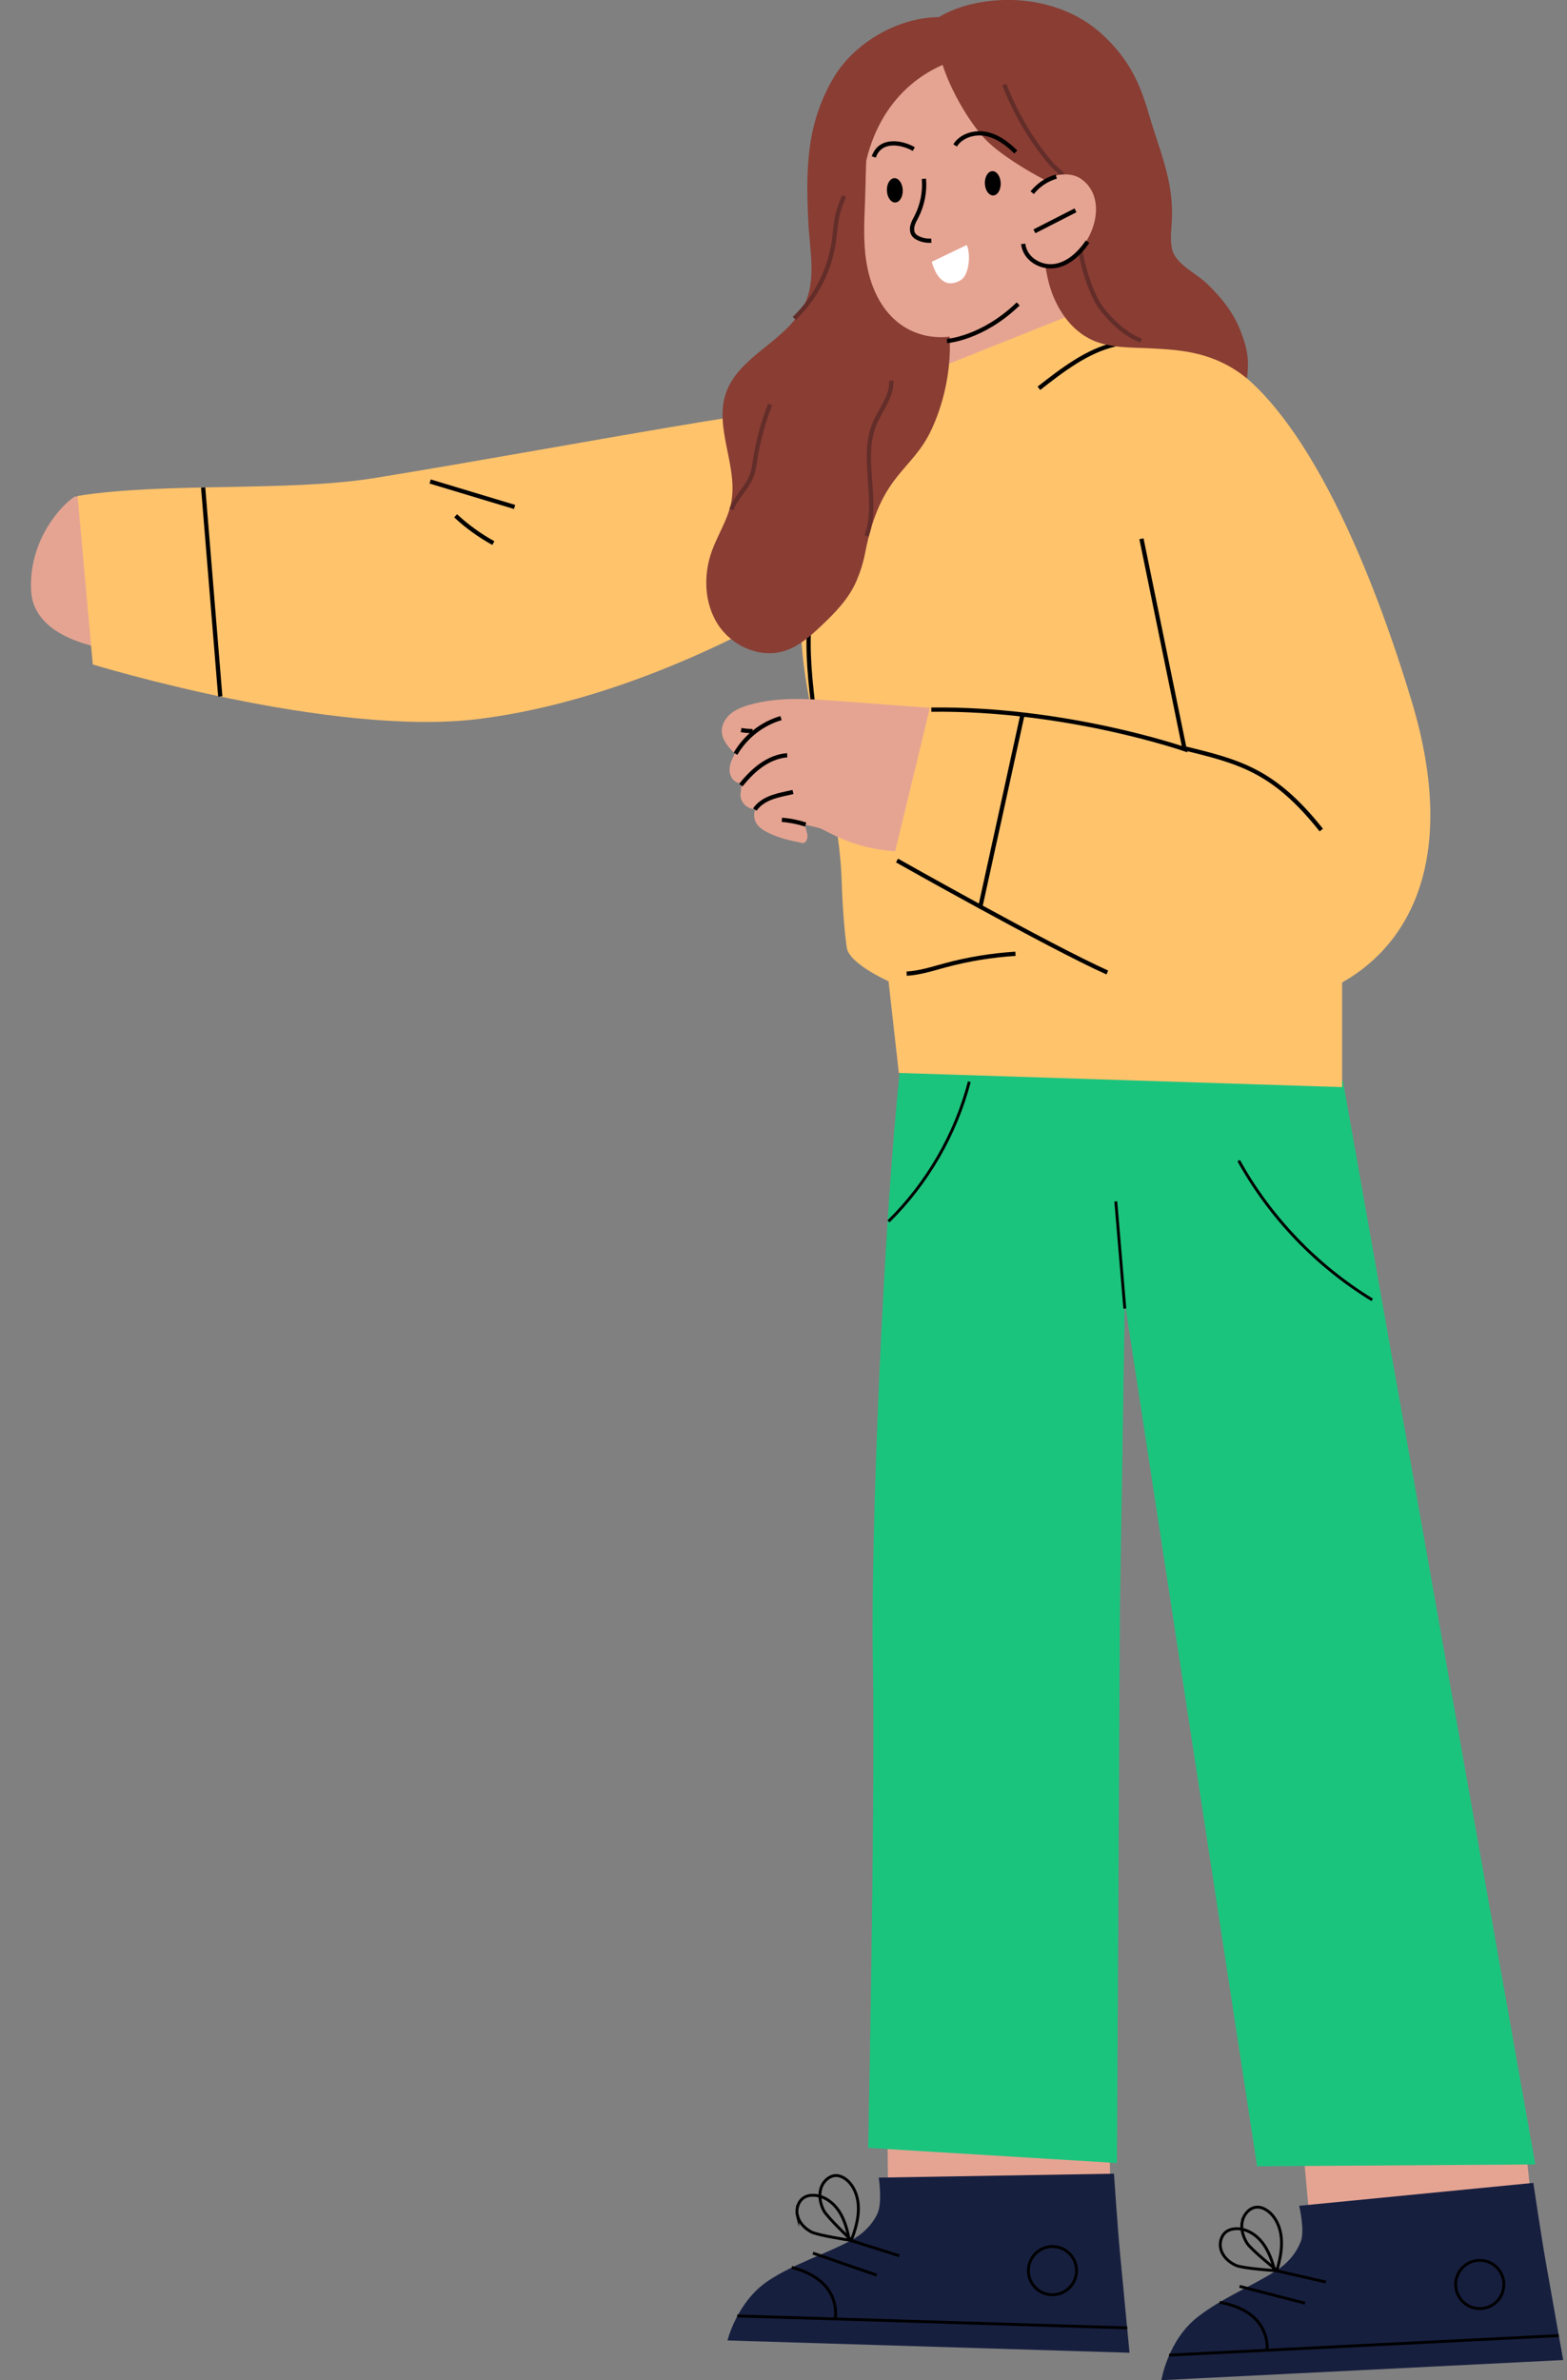 <?xml version="1.0" encoding="UTF-8"?> <svg xmlns="http://www.w3.org/2000/svg" width="343" height="521" viewBox="0 0 343 521" fill="none"><rect x="0" y="0" width="343" height="521" fill="#808080" stroke="none"/> <g clip-path="url(#clip0_117_5576)"> <path d="M30.413 142.661V126.399L17.14 108.659H16.402C12.961 110.877 6.226 118.712 6.816 129.356C7.406 140 22.793 142.661 30.413 142.661Z" fill="#E5A492"></path> <path d="M242.657 461.763L243.35 491.877C243.35 491.877 195.123 490.399 194.754 490.384C194.385 490.384 194.164 456.781 194.164 456.781" fill="#E5A492"></path> <path d="M192.055 484.53C193.191 482.15 192.35 476.65 192.35 476.65L243.836 475.793C243.836 475.793 244.618 487.561 245.193 493.563C245.665 498.5 246.137 503.438 246.609 508.376C246.816 510.579 247.037 512.781 247.243 514.984L159.24 512.293C159.24 512.293 161.319 503.734 168.236 499.18C173.855 495.47 180.374 493.533 186.288 490.399C188.795 489.069 190.89 486.999 192.055 484.56V484.53Z" fill="#171F3F"></path> <path d="M235.636 497.17C235.548 500.083 233.114 502.374 230.209 502.285C227.304 502.197 225.018 499.757 225.106 496.845C225.194 493.933 227.628 491.641 230.533 491.73C233.439 491.819 235.725 494.258 235.636 497.17Z" stroke="black" stroke-width="0.63" stroke-miterlimit="10"></path> <path d="M246.742 509.543L161.363 506.927" stroke="black" stroke-width="0.63" stroke-miterlimit="10"></path> <path d="M185.256 490.089L196.833 493.755" stroke="black" stroke-width="0.63" stroke-miterlimit="10"></path> <path d="M177.941 493.179L191.922 497.998" stroke="black" stroke-width="0.63" stroke-miterlimit="10"></path> <path d="M182.808 507.578C182.808 507.578 184.607 499.24 173.31 496.298" stroke="black" stroke-width="0.63" stroke-miterlimit="10"></path> <path d="M174.563 485.032C174.165 483.51 174.755 481.677 176.141 480.923C176.79 480.568 177.557 480.464 178.295 480.523C180.522 480.686 182.483 482.194 183.693 484.057C184.902 485.934 185.477 488.152 185.92 490.34C185.92 490.34 178.929 489.275 177.543 488.521C176.156 487.767 174.962 486.54 174.563 485.018V485.032Z" stroke="black" stroke-width="0.63" stroke-miterlimit="10"></path> <path d="M179.696 478.971C180.197 477.375 181.672 476.074 183.235 476.207C183.973 476.266 184.666 476.621 185.27 477.094C187.055 478.528 187.896 481.026 187.896 483.421C187.896 485.816 187.188 488.137 186.362 490.354C186.362 490.354 181.067 485.328 180.3 483.85C179.548 482.371 179.194 480.568 179.696 478.971Z" stroke="black" stroke-width="0.63" stroke-miterlimit="10"></path> <path d="M333.329 463.922L336.441 493.888C336.441 493.888 288.258 496.297 287.875 496.327C287.491 496.357 284.586 462.887 284.586 462.887" fill="#E5A492"></path> <path d="M284.719 490.695C285.663 488.241 284.38 482.815 284.38 482.815L335.63 477.804C335.63 477.804 337.356 489.468 338.403 495.396C339.273 500.275 340.143 505.168 340.999 510.047C341.382 512.22 341.766 514.408 342.164 516.581L254.219 520.986C254.219 520.986 255.606 512.294 262.124 507.179C267.434 503.024 273.761 500.57 279.409 496.978C281.799 495.455 283.731 493.223 284.689 490.68L284.719 490.695Z" fill="#171F3F"></path> <path d="M329.171 499.772C329.318 502.685 327.076 505.168 324.171 505.316C321.265 505.464 318.788 503.217 318.64 500.305C318.493 497.392 320.734 494.909 323.64 494.761C326.545 494.613 329.023 496.86 329.171 499.772Z" stroke="black" stroke-width="0.63" stroke-miterlimit="10"></path> <path d="M341.22 511.229L255.916 515.502" stroke="black" stroke-width="0.63" stroke-miterlimit="10"></path> <path d="M278.377 496.801L290.22 499.506" stroke="black" stroke-width="0.63" stroke-miterlimit="10"></path> <path d="M271.327 500.452L285.648 504.133" stroke="black" stroke-width="0.63" stroke-miterlimit="10"></path> <path d="M277.345 514.422C277.345 514.422 278.466 505.966 266.977 503.955" stroke="black" stroke-width="0.63" stroke-miterlimit="10"></path> <path d="M267.316 492.616C266.799 491.123 267.242 489.26 268.555 488.403C269.174 488.004 269.926 487.841 270.664 487.826C272.891 487.812 274.97 489.142 276.342 490.916C277.699 492.69 278.451 494.848 279.055 497.007C279.055 497.007 272.006 496.519 270.56 495.869C269.115 495.233 267.832 494.109 267.316 492.616Z" stroke="black" stroke-width="0.63" stroke-miterlimit="10"></path> <path d="M271.947 486.156C272.315 484.515 273.672 483.11 275.25 483.11C275.988 483.11 276.71 483.406 277.345 483.835C279.232 485.121 280.28 487.545 280.471 489.926C280.678 492.306 280.147 494.686 279.498 496.962C279.498 496.962 273.805 492.38 272.935 490.96C272.065 489.541 271.563 487.782 271.932 486.141L271.947 486.156Z" stroke="black" stroke-width="0.63" stroke-miterlimit="10"></path> <path d="M199.178 225.996C197.615 228.761 197.231 232.028 196.892 235.191C193.471 266.902 190.521 335.157 191.067 363.985C191.612 392.813 190.034 470.146 190.034 470.146L244.485 473.457L245.149 351.611L246.211 285.086L275.162 474.167L336.058 473.768L293.936 236.463" fill="#1BC47D"></path> <path d="M246.211 286.431L244.234 262.97" stroke="black" stroke-width="0.63" stroke-miterlimit="10"></path> <path d="M271.135 254.04C278.037 266.503 288.214 277.117 300.367 284.524" stroke="black" stroke-width="0.63" stroke-miterlimit="10"></path> <path d="M194.488 267.346C202.969 258.993 209.163 248.305 212.172 236.773" stroke="black" stroke-width="0.63" stroke-miterlimit="10"></path> <path d="M194.488 214.775L196.745 234.851L293.774 237.955V200.612L194.488 214.775Z" fill="#FFC36C"></path> <path d="M212.26 100.572C188.958 89.337 176.127 88.612 153.93 92.294C131.734 95.96 104.169 101.045 81.958 104.638C63.051 107.698 35.885 105.51 16.977 108.555L20.31 145.44C20.31 145.44 72.578 161.451 104.922 157.356C144.462 152.344 179.666 128.927 179.666 128.927" fill="#FFC36C"></path> <path d="M44.468 106.707L48.214 152.447" stroke="black" stroke-width="0.93" stroke-miterlimit="10"></path> <path d="M94.155 105.392C100.32 107.254 106.47 109.102 112.635 110.965" stroke="black" stroke-width="0.93" stroke-miterlimit="10"></path> <path d="M99.73 112.901C102.222 115.222 105.01 117.233 107.989 118.874" stroke="black" stroke-width="0.93" stroke-miterlimit="10"></path> <path d="M207.32 72.04L206.98 90.298L242.023 73.637L235.283 50.974" fill="#E5A492"></path> <path d="M277.256 179.694C276.829 175.318 278.303 124.418 272.758 103.973C267.213 83.527 244.397 74.982 244.397 74.982L241.211 66.231L203.529 81.295L202.349 90.638C202.349 90.638 175.168 117.559 175.316 136.585C175.463 155.611 183.663 172.893 184.253 193.25C184.371 197.331 184.813 203.939 185.359 207.457C185.905 210.976 194.474 214.775 194.474 214.775L279.174 211.419C279.174 211.419 283.259 207.442 284.453 204.678C285.648 201.913 277.684 184.07 277.256 179.694Z" fill="#FFC36C"></path> <path d="M178.192 155.996C176.614 143.253 175.095 128.07 184.017 117.529" stroke="black" stroke-width="0.93" stroke-miterlimit="10"></path> <path d="M211.611 4.701C201.479 1.286 188.073 7.495 182.454 17.031C176.525 27.084 176.377 36.989 176.923 48.401C177.262 55.527 179.032 62.18 175.242 68.226C170.906 75.145 161.511 78.353 158.886 86.085C156.29 93.713 161.6 102.095 160.051 110.004C159.314 113.73 157.131 116.997 155.833 120.574C153.93 125.823 154.122 132.002 157.146 136.688C160.169 141.375 166.275 144.139 171.599 142.513C174.711 141.567 177.262 139.349 179.622 137.117C182.734 134.19 185.816 131.056 187.483 127.124C188.309 125.187 188.958 123.147 189.356 121.077C192.763 103.455 199.636 103.322 203.957 93.89C208.352 84.296 209.296 72.706 205.771 62.667" fill="#893D33"></path> <path d="M189.681 117.322C192.512 109.531 188.25 100.395 191.436 92.752C192.748 89.603 195.285 86.75 195.093 83.335" stroke="#632D29" stroke-width="0.93" stroke-miterlimit="10"></path> <path d="M173.841 69.69C178.487 65.27 181.584 59.268 182.513 52.911C182.808 50.856 182.896 48.757 183.398 46.746C183.737 45.43 184.253 44.159 184.755 42.902" stroke="#632D29" stroke-width="0.93" stroke-miterlimit="10"></path> <path d="M160.081 111.556C161.069 108.895 163.399 106.929 164.446 104.312C164.977 102.996 165.154 101.577 165.375 100.173C166.024 96.196 167.101 92.278 168.576 88.523" stroke="#632D29" stroke-width="0.93" stroke-miterlimit="10"></path> <path d="M249.854 117.928L259.293 163.979C259.293 163.979 231.831 154.65 203.854 155.33L196.347 188.342C196.347 188.342 219.959 201.972 230.283 207.487C245.488 215.603 274.395 224.133 290.884 216.534C307.653 208.802 319.82 189.258 308.965 153.364C298.11 117.47 282.448 84.916 264.661 77.48C246.653 69.941 237.273 77.924 236.595 77.791" fill="#FFC36C"></path> <path d="M196.347 188.356C196.347 188.356 229.398 207.028 242.376 212.867" stroke="black" stroke-width="0.93" stroke-miterlimit="10"></path> <path d="M249.854 117.928L259.293 163.978C259.293 163.978 233.38 154.975 203.854 155.33" stroke="black" stroke-width="0.93" stroke-miterlimit="10"></path> <path d="M258.659 163.653C271.401 166.714 278.834 168.635 289.217 181.689" stroke="black" stroke-width="0.93" stroke-miterlimit="10"></path> <path d="M214.531 198.749L223.749 156.705" stroke="black" stroke-width="0.93" stroke-miterlimit="10"></path> <path d="M198.456 213.119C201.331 212.956 204.104 212.054 206.877 211.3C211.906 209.94 217.068 209.098 222.274 208.772" stroke="black" stroke-width="0.93" stroke-miterlimit="10"></path> <path d="M244.043 75.397C237.952 76.816 232.583 80.94 227.407 84.991" stroke="black" stroke-width="0.93" stroke-miterlimit="10"></path> <path d="M198.338 14.104C193.544 17.578 191.111 23.447 190.182 29.242C189.415 34.062 189.548 38.941 189.356 43.804C189.179 48.372 188.913 52.955 189.666 57.494C190.624 63.333 193.382 69.217 198.898 72.1C207.26 76.476 217.098 71.716 223.218 65.846C231.816 57.612 238.085 45.297 236.551 33.249C236.315 31.386 235.887 29.538 235.268 27.749C232.185 18.909 223.956 11.783 214.62 10.113C209.517 9.196 202.408 11.148 198.323 14.119L198.338 14.104Z" fill="#E5A492"></path> <path d="M202.231 39.132C202.482 41.97 201.907 44.868 200.624 47.396C200.299 48.032 199.916 48.667 199.739 49.362C199.562 50.057 199.591 50.855 200.034 51.432C200.285 51.757 200.624 51.964 200.993 52.141C201.877 52.57 202.866 52.747 203.854 52.673" stroke="black" stroke-width="0.93" stroke-miterlimit="10"></path> <path d="M211.626 53.62L203.957 57.301C204.812 60.435 206.789 63.407 210.299 61.307C212.142 60.199 212.526 55.764 211.626 53.635V53.62Z" fill="white"></path> <path d="M256.55 54.478C256.078 52.408 256.432 50.042 256.52 47.943C256.889 39.458 253.733 32.79 251.461 24.94C249.367 17.696 246.816 12.611 241.152 7.436C234.87 1.7 226.02 -0.621 217.658 0.119C212.408 0.577 207.01 2.129 202.925 5.603C194.828 6.771 179.416 19.381 189.105 37.61C191.804 22.264 201.479 16.292 206.331 14.207C207.954 19.367 211.803 26.271 215.461 30.262C218.381 33.455 224.634 37.27 228.469 39.265C228.439 41.764 228.41 44.262 228.38 46.775C228.321 52.023 228.277 57.346 229.708 62.387C231.138 67.428 234.294 72.233 239.043 74.421C243.129 76.283 247.804 76.017 252.287 76.268C258.378 76.609 265.708 76.963 272.95 82.832C273.51 78.442 272.92 75.943 271.431 72.159C269.867 68.197 267.065 64.811 264.012 61.928C261.653 59.696 257.317 57.833 256.535 54.478H256.55Z" fill="#893D33"></path> <path d="M219.841 18.51C219.841 18.51 223.071 27.616 229.929 35.659C231.138 37.078 232.672 37.935 233.513 39.591C234.383 41.291 234.633 43.257 234.943 45.105C236.167 52.63 236.462 58.381 239.736 65.27C241.167 68.271 245.532 73.002 249.765 74.554" stroke="#632D29" stroke-width="0.93" stroke-miterlimit="10"></path> <path d="M209.06 31.829C210.432 29.656 213.352 28.828 215.859 29.331C218.381 29.848 220.534 31.46 222.348 33.278" stroke="black" stroke-width="0.93" stroke-miterlimit="10"></path> <path d="M191.259 34.357C192.689 30.218 197.483 31.164 200.019 32.628" stroke="black" stroke-width="0.93" stroke-miterlimit="10"></path> <path d="M219.044 40.063C219.103 41.527 218.366 42.754 217.407 42.784C216.449 42.813 215.637 41.66 215.579 40.182C215.52 38.703 216.257 37.491 217.216 37.462C218.174 37.432 218.985 38.585 219.044 40.063Z" fill="black"></path> <path d="M197.601 41.602C197.66 43.065 196.922 44.292 195.963 44.322C195.005 44.351 194.194 43.198 194.135 41.72C194.076 40.241 194.813 39.029 195.772 39C196.73 38.97 197.542 40.123 197.601 41.602Z" fill="black"></path> <path d="M226.183 42.518C227.333 38.6 233.483 36.944 236.639 39.162C244.22 44.469 237.303 58.779 229.103 58.099C226.787 57.907 223.852 56.178 223.749 53.457" fill="#E5A492"></path> <path d="M235.415 46.036L226.418 50.634" stroke="black" stroke-width="0.93" stroke-miterlimit="10"></path> <path d="M231.212 38.659C229.162 39.236 227.303 40.478 225.932 42.178" stroke="black" stroke-width="0.93" stroke-miterlimit="10"></path> <path d="M238.055 52.895C236.093 55.823 232.967 58.632 229.309 58.262C226.772 57.996 224.28 56.177 223.97 53.383" stroke="black" stroke-width="0.93" stroke-miterlimit="10"></path> <path d="M207.275 74.642C207.275 74.642 214.974 74.14 222.864 66.526" stroke="black" stroke-width="0.93" stroke-miterlimit="10"></path> </g> <path d="M203.546 154.938C196.88 154.436 190.199 153.948 183.532 153.445C177.013 152.957 170.347 152.484 164.064 154.273C162.604 154.687 161.144 155.234 159.979 156.195C158.814 157.156 157.944 158.605 158.003 160.127C158.062 162.034 159.478 163.601 160.835 164.947C160.318 165.982 159.773 167.061 159.699 168.229C159.625 169.397 160.112 170.668 161.174 171.171C161.557 171.348 162.236 171.791 162.236 171.791C162.236 171.791 162.265 172.856 162.147 173.403C161.69 175.295 163.563 177.35 165.48 177.054C165.097 177.114 165.067 178.444 165.082 178.695C165.244 180.514 166.572 181.475 168.076 182.243C170.421 183.426 173.002 184.003 175.568 184.505C175.701 184.535 175.848 184.564 175.981 184.505C176.129 184.461 176.247 184.343 176.335 184.224C176.719 183.722 176.851 183.027 176.674 182.421C176.497 181.77 176.143 180.484 176.143 180.484C176.143 180.484 179.403 181.223 179.698 181.371C180.833 181.948 181.984 182.539 183.134 183.086C187.146 184.964 191.526 186.072 195.936 186.324" fill="#E5A492"></path> <path d="M160.997 164.991C163.165 161.251 166.807 158.383 170.952 157.186" stroke="black" stroke-width="0.93" stroke-miterlimit="10"></path> <path d="M162.147 171.851C163.46 170.254 164.89 168.717 166.586 167.519C168.282 166.322 170.244 165.464 172.309 165.316" stroke="black" stroke-width="0.93" stroke-miterlimit="10"></path> <path d="M162.221 159.802C163.047 159.95 163.887 160.024 164.728 160.024" stroke="black" stroke-width="0.93" stroke-miterlimit="10"></path> <path d="M165.229 177.202C165.982 176.079 167.132 175.295 168.371 174.763C169.61 174.231 170.922 173.935 172.25 173.654L173.577 173.358" stroke="black" stroke-width="0.93" stroke-miterlimit="10"></path> <path d="M171.144 179.449C172.913 179.582 174.668 179.937 176.35 180.484" stroke="black" stroke-width="0.93" stroke-miterlimit="10"></path> <defs> <clipPath id="clip0_117_5576"> <rect width="342" height="521" fill="white" transform="translate(0.179)"></rect> </clipPath> </defs> </svg> 